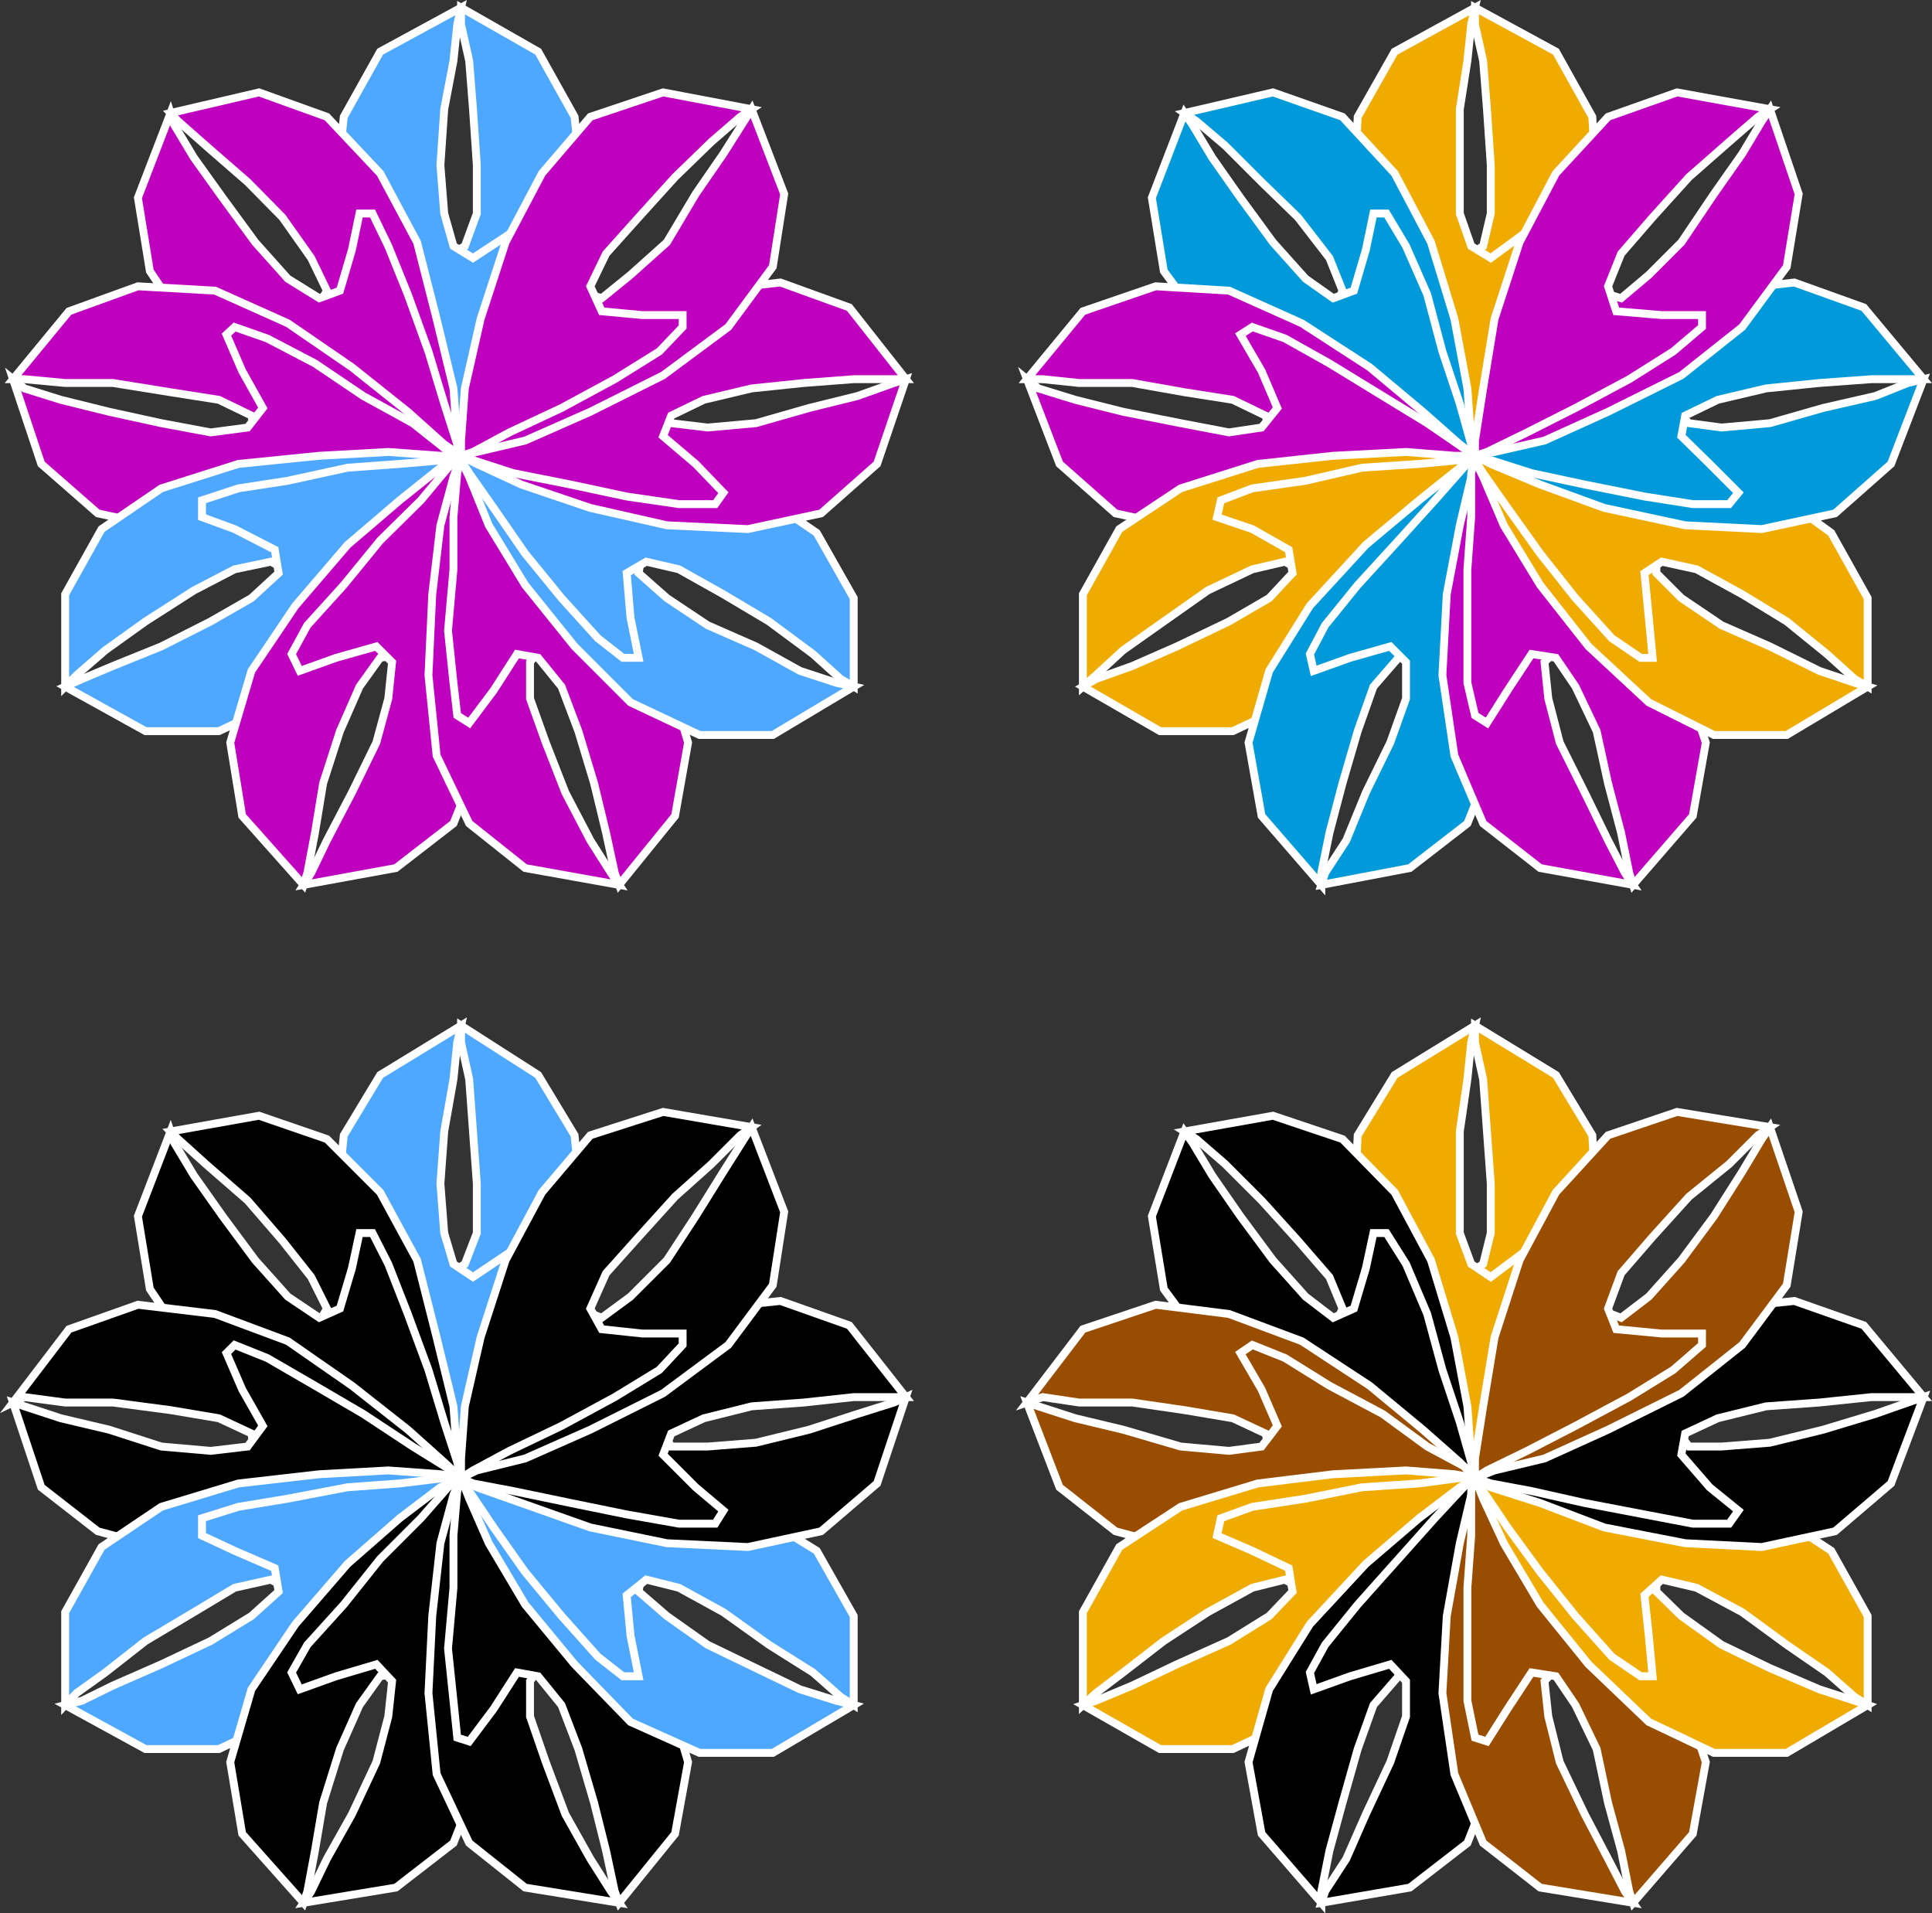 <svg xmlns="http://www.w3.org/2000/svg" width="355.745" height="352.257"><rect width="100%" height="100%" fill="#333333" stroke="none"/><path fill="#f0ab00" d="M271.595 1.408V4.51l1.5 6.699.703 8.898.699 10.301v8.902l-1.402 6-3.598 2.2-6.7-4.403-6-4.5-1.5 1.403.7 6.699 2.898 8.898 4.602 10.602 3.598 9.601 3.101 6.7 1.399 2.898 2.203-2.898 5.297-8.2 6-11.203 6-13.199 2.902-14.898-.8-13.5-6.7-12-14.902-8.102"/><path fill="none" stroke="#fff" stroke-miterlimit="10" stroke-width="1.451" d="M271.595 1.408V4.51l1.5 6.699.703 8.898.699 10.301v8.902l-1.402 6-3.598 2.2-6.7-4.403-6-4.5-1.5 1.403.7 6.699 2.898 8.898 4.602 10.602 3.598 9.601 3.101 6.7 1.399 2.898 2.203-2.898 5.297-8.2 6-11.203 6-13.199 2.902-14.898-.8-13.5-6.7-12zm0 0"/><path fill="#f0ab00" d="m271.595 1.408-.7 3.102-.699 6.699-1.398 8.898V39.31l2.097 6 3.602 2.2 6-4.403 6-4.5 1.5 1.403-.8 6.699-2.802 8.898-4.597 10.602-3.602 9.601-3.101 6.7-1.5 2.898-2.098-2.898-5.3-8.2-6-11.203-6-13.199-2.9-14.898.7-13.5 6.8-12 14.798-8.102"/><path fill="none" stroke="#fff" stroke-miterlimit="10" stroke-width="1.451" d="m271.595 1.408-.7 3.102-.699 6.699-1.398 8.898V39.31l2.097 6 3.602 2.2 6-4.403 6-4.5 1.5 1.403-.8 6.699-2.802 8.898-4.597 10.602-3.602 9.601-3.101 6.7-1.5 2.898-2.098-2.898-5.3-8.2-6-11.203-6-13.199-2.9-14.898.7-13.5 6.8-12zm0 0"/><path fill="#0099d9" d="m218.095 20.81 2.203 1.5 5.297 4.5 6.703 6.7 6.699 6.5 5.8 7.5 2.4 6-1.7 3.8-8.2.7h-7.402v2.898l5.301 3.8 8.102 5.102 9.597 5.297 9.102 4.5 6.8 3.602 2.798.7-.7-2.802-.699-9.597-2.398-12.801-4.301-14.102-6.7-12.699-9.6-10.398-12.802-4.5-16.3 3.8"/><path fill="none" stroke="#fff" stroke-miterlimit="10" stroke-width="1.451" d="m218.095 20.81 2.203 1.5 5.297 4.5 6.703 6.7 6.699 6.5 5.8 7.5 2.4 6-1.7 3.8-8.2.7h-7.402v2.898l5.301 3.8 8.102 5.102 9.597 5.297 9.102 4.5 6.8 3.602 2.798.7-.7-2.802-.699-9.597-2.398-12.801-4.301-14.102-6.7-12.699-9.6-10.398-12.802-4.5zm0 0"/><path fill="#0099d9" d="m218.095 20.81 1.5 2.2 3.601 6 5.2 7.398 6 8.2 6 6.702 5.1 3.598 3.802-1.398 2.199-7.5 1.398-6.7h2.403l3.597 6 3.903 8.899 2.797 10.5 3.203 9.601 2.097 7.5.7 2.098-3.797-.7-8.903-2.1-11.699-5.298-12.8-6.703-12-8.199-8.098-11-2.203-13.5 6-15.598"/><path fill="none" stroke="#fff" stroke-miterlimit="10" stroke-width="1.451" d="m218.095 20.81 1.5 2.2 3.601 6 5.2 7.398 6 8.2 6 6.702 5.1 3.598 3.802-1.398 2.199-7.5 1.398-6.7h2.403l3.597 6 3.903 8.899 2.797 10.5 3.203 9.601 2.097 7.5.7 2.098-3.797-.7-8.903-2.1-11.699-5.298-12.8-6.703-12-8.199-8.098-11-2.203-13.5zm0 0"/><path fill="#bf00bf" d="M189.095 69.81h2.902l6.7.7h9.8l9.598 1.699 8.902 1.398 6 2.903 1.398 3.8-6 5.797-5.199 4.602 1.602 2.101h6.797l8.8-1.402 11.102-2.2 9.8-2.1 7.5-2.4 2.798-.8-2.797-2.098-6.801-6-9.8-8.203-12.5-8.097-13.4-6-13.5-.801-13.402 4.601-10.3 12.5"/><path fill="none" stroke="#fff" stroke-miterlimit="10" stroke-width="1.451" d="M189.095 69.81h2.902l6.7.7h9.8l9.598 1.699 8.902 1.398 6 2.903 1.398 3.8-6 5.797-5.199 4.602 1.602 2.101h6.797l8.8-1.402 11.102-2.2 9.8-2.1 7.5-2.4 2.798-.8-2.797-2.098-6.801-6-9.8-8.203-12.5-8.097-13.4-6-13.5-.801-13.402 4.601zm0 0"/><path fill="#bf00bf" d="m189.095 69.81 2.101 1.7 6.8 2.097 8.802 2.203 10.597 2.098 8.903 1.7 6-.9 2.898-3.6-2.898-6.798-3.903-6.703 2.2-1.398 6 2.101 8.203 4.598 9.797 6 8.203 5 6.699 4.602 2.098 1.398-3.797 1.5-8.203 3.8-12.399 4.302-14.2 3.898h-14.198l-13.403-2.898-10.3-9.102-6-15.598"/><path fill="none" stroke="#fff" stroke-miterlimit="10" stroke-width="1.451" d="m189.095 69.81 2.101 1.7 6.8 2.097 8.802 2.203 10.597 2.098 8.903 1.7 6-.9 2.898-3.6-2.898-6.798-3.903-6.703 2.2-1.398 6 2.101 8.203 4.598 9.797 6 8.203 5 6.699 4.602 2.098 1.398-3.797 1.5-8.203 3.8-12.399 4.302-14.2 3.898h-14.198l-13.403-2.898-10.3-9.102zm0 0"/><path fill="#f0ab00" d="m199.395 126.408 2.403-2.098 5-4.601 7.5-5.3 8.097-5.7 8.2-3.899 6-1.402 3.8 2.102-.699 7.5-.7 7.398 2.2.7 5.2-4.298 5.8-6.703 6.7-8.898 6.699-8.399 4.601-5.703 1.399-3.199h-3.797l-8.903-.7-13.398.7-13.902 1.5-14.2 4.5-11.3 7.5-6.7 12v17"/><path fill="none" stroke="#fff" stroke-miterlimit="10" stroke-width="1.451" d="m199.395 126.408 2.403-2.098 5-4.601 7.5-5.3 8.097-5.7 8.2-3.899 6-1.402 3.8 2.102-.699 7.5-.7 7.398 2.2.7 5.2-4.298 5.8-6.703 6.7-8.898 6.699-8.399 4.601-5.703 1.399-3.199h-3.797l-8.903-.7-13.398.7-13.902 1.5-14.2 4.5-11.3 7.5-6.7 12zm0 0"/><path fill="#f0ab00" d="m199.395 126.408 2.403-1.398 6.699-2.403 8.2-3.597 9.6-4.602 7.4-4.3 4.3-4.598-.7-4.301-6.702-3.8-6.5-2.2.703-3.102 5.797-2.199 9.8-1.398 10.403-2.403 10.5-.699 7.5-.7 2.797-.8-1.399 3.902-4.601 8.098-6.7 11.102-8.898 12-10.3 9.597-12.7 6h-13.402l-14.2-8.199"/><path fill="none" stroke="#fff" stroke-miterlimit="10" stroke-width="1.451" d="m199.395 126.408 2.403-1.398 6.699-2.403 8.2-3.597 9.6-4.602 7.4-4.3 4.3-4.598-.7-4.301-6.702-3.8-6.5-2.2.703-3.102 5.797-2.199 9.8-1.398 10.403-2.403 10.5-.699 7.5-.7 2.797-.8-1.399 3.902-4.601 8.098-6.7 11.102-8.898 12-10.3 9.597-12.7 6h-13.402zm0 0"/><path fill="#0099d9" d="M243.298 162.908v-2.2l1.5-7.398 2.398-9.101 2.8-9.602 2.9-8.199 4.6-5.3 3.802-.7 5.097 6.7 3.102 6 2.098-1.4 1.5-6V104.81l-.7-9.601-.8-8.102v-3.199l-2.797 2.2-7.5 6-9.801 8.202-10.3 11.2-7.5 12-3.802 13.199 2.403 13.5 11 12.7"/><path fill="none" stroke="#fff" stroke-miterlimit="10" stroke-width="1.451" d="M243.298 162.908v-2.2l1.5-7.398 2.398-9.101 2.8-9.602 2.9-8.199 4.6-5.3 3.802-.7 5.097 6.7 3.102 6 2.098-1.4 1.5-6V104.81l-.7-9.601-.8-8.102v-3.199l-2.797 2.2-7.5 6-9.801 8.202-10.3 11.2-7.5 12-3.802 13.199 2.403 13.5zm0 0"/><path fill="#0099d9" d="m243.298 162.908.699-2.2 3.898-6 3.602-8.8 4.5-9.2 2.898-8.1v-6.7l-2.898-2.898-7.402 2.097-6.7 2.403-.699-3.102 2.8-5.3 6-7.4 7.5-8.198 6.7-7.403 5.3-6 2.099-2.199.8 3.902 2.102 8.899 2.398 12.7.7 14.901-2.399 14.797-5 12.5-10.601 8.203-16.297 3.098"/><path fill="none" stroke="#fff" stroke-miterlimit="10" stroke-width="1.451" d="m243.298 162.908.699-2.2 3.898-6 3.602-8.8 4.5-9.2 2.898-8.1v-6.7l-2.898-2.898-7.402 2.097-6.7 2.403-.699-3.102 2.8-5.3 6-7.4 7.5-8.198 6.7-7.403 5.3-6 2.099-2.199.8 3.902 2.102 8.899 2.398 12.7.7 14.901-2.399 14.797-5 12.5-10.601 8.203zm0 0"/><path fill="#bf00bf" d="m300.696 162.908-1.5-2.2-3.101-6-4.297-8.8-4.602-9.2-2.101-8.1-.7-6.7 2.801-2.898 7.5 2.097 6.7 2.403.699-3.102-2.899-5.3-6-7.4-7.398-8.198-6.703-7.403-5.297-6-2.203-2.199-.7 3.902-2.097 8.899-2.403 12.7-.8 14.901 2.203 14.797 5.297 12.5 10.5 8.203 17.101 3.098"/><path fill="none" stroke="#fff" stroke-miterlimit="10" stroke-width="1.451" d="m300.696 162.908-1.5-2.2-3.101-6-4.297-8.8-4.602-9.2-2.101-8.1-.7-6.7 2.801-2.898 7.5 2.097 6.7 2.403.699-3.102-2.899-5.3-6-7.4-7.398-8.198-6.703-7.403-5.297-6-2.203-2.199-.7 3.902-2.097 8.899-2.403 12.7-.8 14.901 2.203 14.797 5.297 12.5 10.5 8.203zm0 0"/><path fill="#bf00bf" d="m300.696 162.908-.7-2.2-1.5-7.398-2.401-9.101-2.098-9.602-3.902-8.199-3.598-5.3-4.5-.7-4.402 6.7-3.797 6-2.203-1.4-1.399-6V104.81l.7-9.601v-8.102l.699-3.199 2.902 2.2 7.5 6 9.8 8.202 10.298 11.2 7.5 12 4.5 13.199-2.399 13.5-11 12.7"/><path fill="none" stroke="#fff" stroke-miterlimit="10" stroke-width="1.451" d="m300.696 162.908-.7-2.2-1.5-7.398-2.401-9.101-2.098-9.602-3.902-8.199-3.598-5.3-4.5-.7-4.402 6.7-3.797 6-2.203-1.4-1.399-6V104.81l.7-9.601v-8.102l.699-3.199 2.902 2.2 7.5 6 9.8 8.202 10.298 11.2 7.5 12 4.5 13.199-2.399 13.5zm0 0"/><path fill="#f0ab00" d="m343.895 126.408-2.398-.7-6.5-2.198-9.102-4.5-8.898-3.903-7.402-5-4.598-4.597v-4.301l7.398-3.8 6.801-2.2-.8-3.102-6.7-2.199-8.898-1.398-10.301-1.403-10.5-1.699-7.5-.7h-2.902l1.5 3.102 3.8 8.899 6.7 11 8.902 11.3 11.098 10.301 12 6h13.402l14.898-8.902"/><path fill="none" stroke="#fff" stroke-miterlimit="10" stroke-width="1.451" d="m343.895 126.408-2.398-.7-6.5-2.198-9.102-4.5-8.898-3.903-7.402-5-4.598-4.597v-4.301l7.398-3.8 6.801-2.2-.8-3.102-6.7-2.199-8.898-1.398-10.301-1.403-10.5-1.699-7.5-.7h-2.902l1.5 3.102 3.8 8.899 6.7 11 8.902 11.3 11.098 10.301 12 6h13.402zm0 0"/><path fill="#f0ab00" d="m343.895 126.408-2.398-1.398-5.102-4.602-7.398-6-8.2-5-8.402-4.598-6.398-1.402-3.2 2.102.798 8.199.703 7.398h-2.203l-5.297-3.597-6.703-7.403-6.5-8.199-6-8.398-4.5-6.403-1.5-2.398 3.601-.8h21.602l14.898 2.198 14.2 3.801 11.3 8.2 6.7 12v16.3"/><path fill="none" stroke="#fff" stroke-miterlimit="10" stroke-width="1.451" d="m343.895 126.408-2.398-1.398-5.102-4.602-7.398-6-8.2-5-8.402-4.598-6.398-1.402-3.2 2.102.798 8.199.703 7.398h-2.203l-5.297-3.597-6.703-7.403-6.5-8.199-6-8.398-4.5-6.403-1.5-2.398 3.601-.8h21.602l14.898 2.198 14.2 3.801 11.3 8.2 6.7 12zm0 0"/><path fill="#0099d9" d="m354.196 69.81-2.898.7-6 2.398-9.602 2.2-9.8 2.8-8.9.8-6-.8-2.901-2.8 3.601-7.5 3.102-6-2.403-1.4-5.699 2.102-8.2 4.598-9.8 6-8.2 5-6.698 4.602-2.203 1.398 2.902 1.5 9.098 3.8 11.8 4.302 14.903 3.199 14.097.7 13.5-2.9 10.301-9.1 6-15.599"/><path fill="none" stroke="#fff" stroke-miterlimit="10" stroke-width="1.451" d="m354.196 69.81-2.898.7-6 2.398-9.602 2.2-9.8 2.8-8.9.8-6-.8-2.901-2.8 3.601-7.5 3.102-6-2.403-1.4-5.699 2.102-8.2 4.598-9.8 6-8.2 5-6.698 4.602-2.203 1.398 2.902 1.5 9.098 3.8 11.8 4.302 14.903 3.199 14.097.7 13.5-2.9 10.301-9.1zm0 0"/><path fill="#0099d9" d="M354.196 69.81h-9.601l-9.598.7-9.8 1-8.9 2.097-6 2.903-.702 3.8 5.203 5.098 5.297 5.3-1.7 2.102h-6.699l-8.898-1.402-11-2.2-9.801-2.1-7.5-2.4-2.902-.8 2.203-2.098 7.398-6.703 9.899-8.199 12.5-7.398 13.402-6 13.398-1.5 12.801 4.597 11 13.203"/><path fill="none" stroke="#fff" stroke-miterlimit="10" stroke-width="1.451" d="M354.196 69.81h-9.601l-9.598.7-9.8 1-8.9 2.097-6 2.903-.702 3.8 5.203 5.098 5.297 5.3-1.7 2.102h-6.699l-8.898-1.402-11-2.2-9.801-2.1-7.5-2.4-2.902-.8 2.203-2.098 7.398-6.703 9.899-8.199 12.5-7.398 13.402-6 13.398-1.5 12.801 4.597zm0 0"/><path fill="#bf00bf" d="m325.895 20.107-1.5 2.203-3.597 6-5.203 7.399-6 8.898-6 6-5.098 4.301-4.5-1.398-2.2-7.5-1.702-6.7h-2.899l-2.8 5.297-3.9 8.903-2.901 10.5-3.098 10.3-2.102 7.5-.8 2.098 3.601-.7 9.2-2.1 11.699-5.298 13.5-6.703 11.203-8.898 8.199-11.102 2.2-13.398-5.302-15.602"/><path fill="none" stroke="#fff" stroke-miterlimit="10" stroke-width="1.451" d="m325.895 20.107-1.5 2.203-3.597 6-5.203 7.399-6 8.898-6 6-5.098 4.301-4.5-1.398-2.2-7.5-1.702-6.7h-2.899l-2.8 5.297-3.9 8.903-2.901 10.5-3.098 10.3-2.102 7.5-.8 2.098 3.601-.7 9.2-2.1 11.699-5.298 13.5-6.703 11.203-8.898 8.199-11.102 2.2-13.398zm0 0"/><path fill="#bf00bf" d="m325.895 20.107-2.199 1.403-5.3 4.597-7.4 6.5-6.698 7.403-5.801 6.699-2.402 6 1.5 4.601 8.402.7h7.398v2.199l-5.3 4.5-8.098 5.101-9.902 5.297-8.899 4.5-7.398 3.602-2.203.7v-2.802l1.5-9.597 2.101-12.801 4.602-14.102 6.699-12.699 9.598-10.398 12.703-4.5 17.097 3.097"/><path fill="none" stroke="#fff" stroke-miterlimit="10" stroke-width="1.451" d="m325.895 20.107-2.199 1.403-5.3 4.597-7.4 6.5-6.698 7.403-5.801 6.699-2.402 6 1.5 4.601 8.402.7h7.398v2.199l-5.3 4.5-8.098 5.101-9.902 5.297-8.899 4.5-7.398 3.602-2.203.7v-2.802l1.5-9.597 2.101-12.801 4.602-14.102 6.699-12.699 9.598-10.398 12.703-4.5zm0 0"/><path fill="#f0ab00" d="M271.595 188.81v3.098l1.5 6.8.703 9.602.699 9.598v9.102l-1.402 5.699-3.598 2.398-6.7-4.5-6-4.597-1.5 2.398.7 6 2.898 8.902 4.602 10.297 3.598 9.602 3.101 6.7 1.399 3.198 2.203-3.199 5.297-8.098 6-11.101 6-13.399 2.902-14.203-.8-14.097-6.7-11.102-14.902-9.098"/><path fill="none" stroke="#fff" stroke-miterlimit="10" stroke-width="1.451" d="M271.595 188.81v3.098l1.5 6.8.703 9.602.699 9.598v9.102l-1.402 5.699-3.598 2.398-6.7-4.5-6-4.597-1.5 2.398.7 6 2.898 8.902 4.602 10.297 3.598 9.602 3.101 6.7 1.399 3.198 2.203-3.199 5.297-8.098 6-11.101 6-13.399 2.902-14.203-.8-14.097-6.7-11.102zm0 0"/><path fill="#f0ab00" d="m271.595 188.81-.7 3.098-.699 6.8-1.398 9.602v18.7l2.097 5.699 3.602 2.398 6-4.5 6-4.597 1.5 2.398-.8 6-2.802 8.902-4.597 10.297-3.602 9.602-3.101 6.7-1.5 3.198-2.098-3.199-5.3-8.098-6-11.101-6-13.399-2.9-14.203.7-14.097 6.8-11.102 14.798-9.098"/><path fill="none" stroke="#fff" stroke-miterlimit="10" stroke-width="1.451" d="m271.595 188.81-.7 3.098-.699 6.8-1.398 9.602v18.7l2.097 5.699 3.602 2.398 6-4.5 6-4.597 1.5 2.398-.8 6-2.802 8.902-4.597 10.297-3.602 9.602-3.101 6.7-1.5 3.198-2.098-3.199-5.3-8.098-6-11.101-6-13.399-2.9-14.203.7-14.097 6.8-11.102zm0 0"/><path d="m218.095 208.31 2.203 1.399 5.297 4.601 6.703 6.7 6.699 7.398 5.8 6.7 2.4 5.8-1.7 3.8-8.2.802-7.402.699v2.101l5.301 4.598 8.102 4.3 9.597 5.302 9.102 4.597 6.8 3.602 2.798 1.398-.7-3.597-.699-9.602-2.398-12.7-4.301-14.198-6.7-12.5-9.6-9.801-12.802-4.3-16.3 2.901"/><path fill="none" stroke="#fff" stroke-miterlimit="10" stroke-width="1.451" d="m218.095 208.31 2.203 1.399 5.297 4.601 6.703 6.7 6.699 7.398 5.8 6.7 2.4 5.8-1.7 3.8-8.2.802-7.402.699v2.101l5.301 4.598 8.102 4.3 9.597 5.302 9.102 4.597 6.8 3.602 2.798 1.398-.7-3.597-.699-9.602-2.398-12.7-4.301-14.198-6.7-12.5-9.6-9.801-12.802-4.3zm0 0"/><path d="m218.095 208.31 1.5 2.098 3.601 6 5.2 7.5 6 8.102 6 6.699 5.1 3.898 3.802-1.699 2.199-7.398 1.398-6.5h2.403l3.597 5.699 3.903 9.2 2.797 10.3 3.203 9.601 2.097 7.399.7 2.898-3.797-1.398-8.903-2.2-11.699-5.3-12.8-6-12-8.899-8.098-11-2.203-13.402 6-15.598"/><path fill="none" stroke="#fff" stroke-miterlimit="10" stroke-width="1.451" d="m218.095 208.31 1.5 2.098 3.601 6 5.2 7.5 6 8.102 6 6.699 5.1 3.898 3.802-1.699 2.199-7.398 1.398-6.5h2.403l3.597 5.699 3.903 9.2 2.797 10.3 3.203 9.601 2.097 7.399.7 2.898-3.797-1.398-8.903-2.2-11.699-5.3-12.8-6-12-8.899-8.098-11-2.203-13.402zm0 0"/><path fill="#994d00" d="m189.095 258.209 2.902-1 6.7 1h9.8l9.598 1.398 8.902 1.5 6 2.801 1.398 4.602-6 5.3-5.199 4.297 1.602 2.403h6.797l8.8-1.7 11.102-2.101 9.8-2.2 7.5-1.402 2.798-1-2.797-2.898-6.801-6-9.8-8.102-12.5-8.199-13.4-5-13.5-1.7-13.402 4.5-10.3 13.5"/><path fill="none" stroke="#fff" stroke-miterlimit="10" stroke-width="1.451" d="m189.095 258.209 2.902-1 6.7 1h9.8l9.598 1.398 8.902 1.5 6 2.801 1.398 4.602-6 5.3-5.199 4.297 1.602 2.403h6.797l8.8-1.7 11.102-2.101 9.8-2.2 7.5-1.402 2.798-1-2.797-2.898-6.801-6-9.8-8.102-12.5-8.199-13.4-5-13.5-1.7-13.402 4.5zm0 0"/><path fill="#994d00" d="m189.095 258.209 2.101.7 6.8 2.198 8.802 2.102 10.597 3.101 8.903.797 6-.797 2.898-3.8-2.898-6.7-3.903-6.703 2.2-1.5 6 2.403 8.203 5.097 9.797 5.203 8.203 6 6.699 3.598 2.098 2.2-3.797 1.702-8.203 2.899-12.399 4.5-14.2 3.601-14.198.7-13.403-3.602-10.3-8.098-6-15.601"/><path fill="none" stroke="#fff" stroke-miterlimit="10" stroke-width="1.451" d="m189.095 258.209 2.101.7 6.8 2.198 8.802 2.102 10.597 3.101 8.903.797 6-.797 2.898-3.8-2.898-6.7-3.903-6.703 2.2-1.5 6 2.403 8.203 5.097 9.797 5.203 8.203 6 6.699 3.598 2.098 2.2-3.797 1.702-8.203 2.899-12.399 4.5-14.2 3.601-14.198.7-13.403-3.602-10.3-8.098zm0 0"/><path fill="#f0ab00" d="m199.395 313.908 2.403-2.2 5-3.8 7.5-5.8 8.097-5.298 8.2-4.5 6-1.5 3.8 2.2-.699 8.097-.7 6.801 2.2.7 5.2-4.298 5.8-6.8 6.7-8.801 6.699-8.2 4.601-6 1.399-2.402-3.797-.699-8.903-.7-13.398.7-13.902 1.7-14.2 4.3-11.3 7.402-6.7 12v17.098"/><path fill="none" stroke="#fff" stroke-miterlimit="10" stroke-width="1.451" d="m199.395 313.908 2.403-2.2 5-3.8 7.5-5.8 8.097-5.298 8.2-4.5 6-1.5 3.8 2.2-.699 8.097-.7 6.801 2.2.7 5.2-4.298 5.8-6.8 6.7-8.801 6.699-8.2 4.601-6 1.399-2.402-3.797-.699-8.903-.7-13.398.7-13.902 1.7-14.2 4.3-11.3 7.402-6.7 12zm0 0"/><path fill="#f0ab00" d="m199.395 313.908 2.403-.8 6.699-2.798 8.2-3.902 9.6-4.3 7.4-4.598 4.3-4.5-.7-4.301-6.702-3.2-6.5-2.8.703-3.2 5.797-2.1 9.8-1.5 10.403-2.099 10.5-.703 7.5-1h2.797l-1.399 3.102-4.601 8.2-6.7 11.3-8.898 11.7-10.3 9.6-12.7 6h-13.402l-14.2-8.1"/><path fill="none" stroke="#fff" stroke-miterlimit="10" stroke-width="1.451" d="m199.395 313.908 2.403-.8 6.699-2.798 8.2-3.902 9.6-4.3 7.4-4.598 4.3-4.5-.7-4.301-6.702-3.2-6.5-2.8.703-3.2 5.797-2.1 9.8-1.5 10.403-2.099 10.5-.703 7.5-1h2.797l-1.399 3.102-4.601 8.2-6.7 11.3-8.898 11.7-10.3 9.6-12.7 6h-13.402zm0 0"/><path d="M243.298 350.31v-2.101l1.5-7.5 2.398-8.8 2.8-9.9 2.9-8.1 4.6-5.302 3.802-.699 5.097 6.7 3.102 6 2.098-.7 1.5-6.8V292.31l-.7-9.601-.8-8.2v-2.402l-2.797 1.703-7.5 5.7-9.801 8.398-10.3 11.102-7.5 12-3.802 13.398 2.403 13.2 11 12.702"/><path fill="none" stroke="#fff" stroke-miterlimit="10" stroke-width="1.451" d="M243.298 350.31v-2.101l1.5-7.5 2.398-8.8 2.8-9.9 2.9-8.1 4.6-5.302 3.802-.699 5.097 6.7 3.102 6 2.098-.7 1.5-6.8V292.31l-.7-9.601-.8-8.2v-2.402l-2.797 1.703-7.5 5.7-9.801 8.398-10.3 11.102-7.5 12-3.802 13.398 2.403 13.2zm0 0"/><path d="m243.298 350.31.699-2.101 3.898-6 3.602-8.2 4.5-9.6 2.898-8.4v-6.5l-2.898-3.1-7.402 2.198-6.7 2.403-.699-3.102 2.8-5.098 6-7.402 7.5-8.398 6.7-7.5 5.3-5.7 2.099-1.703.8 3.102 2.102 8.898 2.398 13.403.7 14.199-2.399 14.898-5 12.703-10.601 8.2-16.297 2.8"/><path fill="none" stroke="#fff" stroke-miterlimit="10" stroke-width="1.451" d="m243.298 350.31.699-2.101 3.898-6 3.602-8.2 4.5-9.6 2.898-8.4v-6.5l-2.898-3.1-7.402 2.198-6.7 2.403-.699-3.102 2.8-5.098 6-7.402 7.5-8.398 6.7-7.5 5.3-5.7 2.099-1.703.8 3.102 2.102 8.898 2.398 13.403.7 14.199-2.399 14.898-5 12.703-10.601 8.2zm0 0"/><path fill="#994d00" d="m300.696 350.31-1.5-2.101-3.101-6-4.297-8.2-4.602-9.6-2.101-8.4-.7-6.5 2.801-3.1 7.5 2.198 6.7 2.403.699-3.102-2.899-5.098-6-7.402-7.398-8.398-6.703-7.5-5.297-5.7-2.203-1.703-.7 3.102-2.097 8.898-2.403 13.403-.8 14.199 2.203 14.898 5.297 12.703 10.5 8.2 17.101 2.8"/><path fill="none" stroke="#fff" stroke-miterlimit="10" stroke-width="1.451" d="m300.696 350.31-1.5-2.101-3.101-6-4.297-8.2-4.602-9.6-2.101-8.4-.7-6.5 2.801-3.1 7.5 2.198 6.7 2.403.699-3.102-2.899-5.098-6-7.402-7.398-8.398-6.703-7.5-5.297-5.7-2.203-1.703-.7 3.102-2.097 8.898-2.403 13.403-.8 14.199 2.203 14.898 5.297 12.703 10.5 8.2zm0 0"/><path fill="#994d00" d="m300.696 350.31-.7-2.101-1.5-7.5-2.401-8.8-2.098-9.9-3.902-8.1-3.598-5.302-4.5-.699-4.402 6.7-3.797 6-2.203-.7-1.399-6.8V292.31l.7-9.601v-8.2l.699-2.402 2.902 1.703 7.5 5.7 9.8 8.398 10.298 11.102 7.5 12 4.5 13.398-2.399 13.2-11 12.702"/><path fill="none" stroke="#fff" stroke-miterlimit="10" stroke-width="1.451" d="m300.696 350.31-.7-2.101-1.5-7.5-2.401-8.8-2.098-9.9-3.902-8.1-3.598-5.302-4.5-.699-4.402 6.7-3.797 6-2.203-.7-1.399-6.8V292.31l.7-9.601v-8.2l.699-2.402 2.902 1.703 7.5 5.7 9.8 8.398 10.298 11.102 7.5 12 4.5 13.398-2.399 13.2zm0 0"/><path fill="#f0ab00" d="m343.895 313.908-2.398-.8-6.5-2.098-9.102-3.903-8.898-4.297-7.402-5.3-4.598-4.5v-4.301l7.398-3.2 6.801-2.8-.8-2.2-6.7-2.402-8.898-2.199-10.301-1.398-10.5-.7-7.5-1.703h-2.902l1.5 3.801 3.8 8.2 6.7 11.3 8.902 11 11.098 10.602 12 5.699h13.402l14.898-8.8"/><path fill="none" stroke="#fff" stroke-miterlimit="10" stroke-width="1.451" d="m343.895 313.908-2.398-.8-6.5-2.098-9.102-3.903-8.898-4.297-7.402-5.3-4.598-4.5v-4.301l7.398-3.2 6.801-2.8-.8-2.2-6.7-2.402-8.898-2.199-10.301-1.398-10.5-.7-7.5-1.703h-2.902l1.5 3.801 3.8 8.2 6.7 11.3 8.902 11 11.098 10.602 12 5.699h13.402zm0 0"/><path fill="#f0ab00" d="m343.895 313.908-2.398-1.5-5.102-4.5-7.398-5.098-8.2-6-8.402-4.5-6.398-1.5-3.2 2.899.798 7.398.703 7.5h-2.203l-5.297-3.597-6.703-7.5-6.5-8.102-6-8.2-4.5-6.698-1.5-2.403h3.601l9.2-.699h12.402l14.898 2.402 14.2 4.297 11.3 7.403 6.7 12v16.398"/><path fill="none" stroke="#fff" stroke-miterlimit="10" stroke-width="1.451" d="m343.895 313.908-2.398-1.5-5.102-4.5-7.398-5.098-8.2-6-8.402-4.5-6.398-1.5-3.2 2.899.798 7.398.703 7.5h-2.203l-5.297-3.597-6.703-7.5-6.5-8.102-6-8.2-4.5-6.698-1.5-2.403h3.601l9.2-.699h12.402l14.898 2.402 14.2 4.297 11.3 7.403 6.7 12zm0 0"/><path d="m354.196 257.209-2.898 1-6 2.101-9.602 2.899-9.8 2.398-8.9.703h-6l-2.901-3.8 3.601-7.403 3.102-6-2.403-1.5-5.699 2.403-8.2 4.3-9.8 6-8.2 6-6.698 3.598-2.203 2.2 2.902 1.702 9.098 2.899 11.8 4.5 14.903 2.898 14.097.703 13.5-2.902 10.301-8.8 6-15.9"/><path fill="none" stroke="#fff" stroke-miterlimit="10" stroke-width="1.451" d="m354.196 257.209-2.898 1-6 2.101-9.602 2.899-9.8 2.398-8.9.703h-6l-2.901-3.8 3.601-7.403 3.102-6-2.403-1.5-5.699 2.403-8.2 4.3-9.8 6-8.2 6-6.698 3.598-2.203 2.2 2.902 1.702 9.098 2.899 11.8 4.5 14.903 2.898 14.097.703 13.5-2.902 10.301-8.8zm0 0"/><path d="M354.196 257.209h-9.601l-9.598 1-9.8.7-8.9 2.198-6 2.801-.702 3.902 5.203 6 5.297 4.297-1.7 2.403h-6.699l-8.898-1.7-11-2.101-9.801-2.2-7.5-1.402-2.902-1 2.203-2.898 7.398-6 9.899-8.899 12.5-7.402 13.402-6 13.398-1.398 12.801 4.5 11 13.199"/><path fill="none" stroke="#fff" stroke-miterlimit="10" stroke-width="1.451" d="M354.196 257.209h-9.601l-9.598 1-9.8.7-8.9 2.198-6 2.801-.702 3.902 5.203 6 5.297 4.297-1.7 2.403h-6.699l-8.898-1.7-11-2.101-9.801-2.2-7.5-1.402-2.902-1 2.203-2.898 7.398-6 9.899-8.899 12.5-7.402 13.402-6 13.398-1.398 12.801 4.5zm0 0"/><path fill="#994d00" d="m325.895 207.51-1.5 2.199-3.597 6-5.203 8.2-6 8.1-6 6.7-5.098 3.898-4.5-1.699-2.2-7.398-1.702-6.5h-2.899l-2.8 5-3.9 9.898-2.901 10.3-3.098 9.602-2.102 7.399-.8 2.898 3.601-1.398 9.2-2.2 11.699-5.3 13.5-6.7 11.203-8.902 8.199-11 2.2-13.5-5.302-15.597"/><path fill="none" stroke="#fff" stroke-miterlimit="10" stroke-width="1.451" d="m325.895 207.51-1.5 2.199-3.597 6-5.203 8.2-6 8.1-6 6.7-5.098 3.898-4.5-1.699-2.2-7.398-1.702-6.5h-2.899l-2.8 5-3.9 9.898-2.901 10.3-3.098 9.602-2.102 7.399-.8 2.898 3.601-1.398 9.2-2.2 11.699-5.3 13.5-6.7 11.203-8.902 8.199-11 2.2-13.5zm0 0"/><path fill="#994d00" d="m325.895 207.51-2.199 1.5-5.3 5.3-7.4 6-6.698 7.399-5.801 6.7-2.402 6.5 1.5 3.8 8.402.8h7.398v2.098l-5.3 4.602-8.098 5-9.902 5.3-8.899 4.598-7.398 3.602-2.203 1.398v-3.597l1.5-9.602 2.101-12.7 4.602-14.198 6.699-12.5 9.598-10.5 12.703-4.301 17.097 2.8"/><path fill="none" stroke="#fff" stroke-miterlimit="10" stroke-width="1.451" d="m325.895 207.51-2.199 1.5-5.3 5.3-7.4 6-6.698 7.399-5.801 6.7-2.402 6.5 1.5 3.8 8.402.8h7.398v2.098l-5.3 4.602-8.098 5-9.902 5.3-8.899 4.598-7.398 3.602-2.203 1.398v-3.597l1.5-9.602 2.101-12.7 4.602-14.198 6.699-12.5 9.598-10.5 12.703-4.301zm0 0"/><path fill="#4fa8ff" d="M84.895 1.408V4.51l1.5 6.699.7 8.898.703 10.301v8.902l-2.203 6-3.797 2.2-5.801-4.403-6-4.5-2.402 1.403 1.703 6.699 2.898 8.898 3.8 10.602 4.4 9.601 3.1 6.7 1.4 2.898 1.5-2.898 5.199-8.2 6-11.203 5.8-13.199 3.801-14.898-1.398-13.5-6.703-12-14.2-8.102"/><path fill="none" stroke="#fff" stroke-miterlimit="10" stroke-width="1.451" d="M84.895 1.408V4.51l1.5 6.699.7 8.898.703 10.301v8.902l-2.203 6-3.797 2.2-5.801-4.403-6-4.5-2.402 1.403 1.703 6.699 2.898 8.898 3.8 10.602 4.4 9.601 3.1 6.7 1.4 2.898 1.5-2.898 5.199-8.2 6-11.203 5.8-13.199 3.801-14.898-1.398-13.5-6.703-12zm0 0"/><path fill="#4fa8ff" d="m84.895 1.408-.699 3.102-.7 6.699-1.698 8.898-.703 10.301.703 8.902 1.699 6 3.598 2.2 6.703-4.403 5.297-4.5 2.101 1.403-1.398 6.699-3.102 8.898-3.601 10.602-3.899 9.601-3.601 6.7-.7 2.898-2.398-2.898-5-8.2-6.7-11.203-5.3-13.199-3.602-14.898 1.403-13.5 6.699-12 14.898-8.102"/><path fill="none" stroke="#fff" stroke-miterlimit="10" stroke-width="1.451" d="m84.895 1.408-.699 3.102-.7 6.699-1.698 8.898-.703 10.301.703 8.902 1.699 6 3.598 2.2 6.703-4.403 5.297-4.5 2.101 1.403-1.398 6.699-3.102 8.898-3.601 10.602-3.899 9.601-3.601 6.7-.7 2.898-2.398-2.898-5-8.2-6.7-11.203-5.3-13.199-3.602-14.898 1.403-13.5 6.699-12zm0 0"/><path fill="#bf00bf" d="m31.395 20.81 1.403 1.5 5.097 4.5 7.7 6.7 6.402 6.5 5.3 7.5 2.9 6-2.2 3.8-7.402.7h-7.399v2.898l4.5 3.8 8.899 5.102 8.902 5.297 9.598 4.5 6.703 3.602 3.097.7-.699-2.802-.7-9.597-3.1-12.801-3.598-14.102-6.801-12.699-9.8-10.398-12.5-4.5-16.302 3.8"/><path fill="none" stroke="#fff" stroke-miterlimit="10" stroke-width="1.451" d="m31.395 20.81 1.403 1.5 5.097 4.5 7.7 6.7 6.402 6.5 5.3 7.5 2.9 6-2.2 3.8-7.402.7h-7.399v2.898l4.5 3.8 8.899 5.102 8.902 5.297 9.598 4.5 6.703 3.602 3.097.7-.699-2.802-.7-9.597-3.1-12.801-3.598-14.102-6.801-12.699-9.8-10.398-12.5-4.5zm0 0"/><path fill="#bf00bf" d="m31.395 20.81.7 2.2 3.601 6 5.3 7.398 6 8.2 6 6.702 5.802 3.598 3.797-1.398 2.203-7.5 1.398-6.7h2.399l2.902 6 3.598 8.899 3.8 10.5 2.903 9.601 2.398 7.5.7 2.098-3.801-.7-8.899-2.1-12-5.298-13.2-6.703-12-8.199-7.401-11-2.2-13.5 6-15.598"/><path fill="none" stroke="#fff" stroke-miterlimit="10" stroke-width="1.451" d="m31.395 20.81.7 2.2 3.601 6 5.3 7.398 6 8.2 6 6.702 5.802 3.598 3.797-1.398 2.203-7.5 1.398-6.7h2.399l2.902 6 3.598 8.899 3.8 10.5 2.903 9.601 2.398 7.5.7 2.098-3.801-.7-8.899-2.1-12-5.298-13.2-6.703-12-8.199-7.401-11-2.2-13.5zm0 0"/><path fill="#bf00bf" d="M2.395 69.81h2.102l7.5.7h8.8l10.598 1.699 8.903 1.398 6 2.903.699 3.8-5.3 5.797-5.302 4.602 1.5 2.101h6l9.801-1.402 10.3-2.2 10.4-2.1 7.402-2.4 3.097-.8-3.097-2.098-6.703-6-10.297-8.203-11.801-8.097-13.402-6-14.2-.801-12.699 4.601-10.3 12.5"/><path fill="none" stroke="#fff" stroke-miterlimit="10" stroke-width="1.451" d="M2.395 69.81h2.102l7.5.7h8.8l10.598 1.699 8.903 1.398 6 2.903.699 3.8-5.3 5.797-5.302 4.602 1.5 2.101h6l9.801-1.402 10.3-2.2 10.4-2.1 7.402-2.4 3.097-.8-3.097-2.098-6.703-6-10.297-8.203-11.801-8.097-13.402-6-14.2-.801-12.699 4.601zm0 0"/><path fill="#bf00bf" d="m2.395 69.81 2.102 1.7 6.7 2.097 8.898 2.203 9.601 2.098 9.102 1.7 6.797-.9 2.8-3.6-3.8-6.798-2.899-6.703 1.5-1.398 6 2.101 8.8 4.598 8.9 6 9.1 5 5.802 4.602 3.097 1.398-3.8 1.5-8.2 3.8-12.699 4.302-13.898 3.898H31.395L17.997 94.51 7.595 85.408l-5.2-15.598"/><path fill="none" stroke="#fff" stroke-miterlimit="10" stroke-width="1.451" d="m2.395 69.81 2.102 1.7 6.7 2.097 8.898 2.203 9.601 2.098 9.102 1.7 6.797-.9 2.8-3.6-3.8-6.798-2.899-6.703 1.5-1.398 6 2.101 8.8 4.598 8.9 6 9.1 5 5.802 4.602 3.097 1.398-3.8 1.5-8.2 3.8-12.699 4.302-13.898 3.898H31.395L17.997 94.51 7.595 85.408zm0 0"/><path fill="#4fa8ff" d="m11.997 126.408 2.098-2.098 5.3-4.601 7.403-5.3 8.898-5.7 7.5-3.899 6.7-1.402 3.8 2.102-.7 7.5-1.698 7.398 3.097.7 4.403-4.298 6.699-6.703 6.7-8.898 6-8.399 4.3-5.703 2.398-3.199h-3.8l-9.598-.7-12.7.7-14.902 1.5-14.199 4.5-11 7.5-6.7 12v17"/><path fill="none" stroke="#fff" stroke-miterlimit="10" stroke-width="1.451" d="m11.997 126.408 2.098-2.098 5.3-4.601 7.403-5.3 8.898-5.7 7.5-3.899 6.7-1.402 3.8 2.102-.7 7.5-1.698 7.398 3.097.7 4.403-4.298 6.699-6.703 6.7-8.898 6-8.399 4.3-5.703 2.398-3.199h-3.8l-9.598-.7-12.7.7-14.902 1.5-14.199 4.5-11 7.5-6.7 12zm0 0"/><path fill="#4fa8ff" d="m11.997 126.408 3.098-1.398 5.703-2.403 8.898-3.597 9.102-4.602 7.5-4.3 5-4.598-.703-4.301-7.399-3.8-6-2.2v-3.102l6.7-2.199 9.1-1.398 11-2.403 9.599-.699 8.203-.7 3.097-.8-1.398 3.902-4.602 8.098-6.699 11.102-8.898 12-10.301 9.597-12.7 6h-13.5l-14.8-8.199"/><path fill="none" stroke="#fff" stroke-miterlimit="10" stroke-width="1.451" d="m11.997 126.408 3.098-1.398 5.703-2.403 8.898-3.597 9.102-4.602 7.5-4.3 5-4.598-.703-4.301-7.399-3.8-6-2.2v-3.102l6.7-2.199 9.1-1.398 11-2.403 9.599-.699 8.203-.7 3.097-.8-1.398 3.902-4.602 8.098-6.699 11.102-8.898 12-10.301 9.597-12.7 6h-13.5zm0 0"/><path fill="#bf00bf" d="m55.895 162.908.7-2.2 1.402-7.398 1.5-9.101 3.098-9.602 3.601-8.199 3.8-5.3 4.4-.7 4.5 6.7 3.6 6 2.4-1.4.699-6 .8-9.6-.8-11.298v-9.6l-.7-8.102v-3.199l-3.8 2.2-7.5 6-9.598 8.202-9.602 11.2-8.097 12-3.903 13.199 2.2 13.5 11.3 12.7"/><path fill="none" stroke="#fff" stroke-miterlimit="10" stroke-width="1.451" d="m55.895 162.908.7-2.2 1.402-7.398 1.5-9.101 3.098-9.602 3.601-8.199 3.8-5.3 4.4-.7 4.5 6.7 3.6 6 2.4-1.4.699-6 .8-9.6-.8-11.298v-9.6l-.7-8.102v-3.199l-3.8 2.2-7.5 6-9.598 8.202-9.602 11.2-8.097 12-3.903 13.199 2.2 13.5zm0 0"/><path fill="#bf00bf" d="m55.895 162.908 1.403-2.2 2.898-6 4.602-8.8 4.5-9.2 2.199-8.1.7-6.7-2.9-2.898-7.402 2.097-6.699 2.403-1.5-3.102 2.899-5.3 6.703-7.4 6.699-8.198 7.5-7.403 5-6 2.398-2.199.7 3.902 2.203 8.899 1.398 12.7.8 14.901-1.5 14.797-5 12.5-10.6 8.203-17 3.098"/><path fill="none" stroke="#fff" stroke-miterlimit="10" stroke-width="1.451" d="m55.895 162.908 1.403-2.2 2.898-6 4.602-8.8 4.5-9.2 2.199-8.1.7-6.7-2.9-2.898-7.402 2.097-6.699 2.403-1.5-3.102 2.899-5.3 6.703-7.4 6.699-8.198 7.5-7.403 5-6 2.398-2.199.7 3.902 2.203 8.899 1.398 12.7.8 14.901-1.5 14.797-5 12.5-10.6 8.203zm0 0"/><path fill="#bf00bf" d="m113.997 162.908-1.5-2.2-3.8-6-4.602-8.8-3.598-9.2-2.902-8.1v-6.7l2.203-2.898 8.199 2.097 6.7 2.403.698-3.102-2.898-5.3-6-7.4-7.402-8.198-6.7-7.403-6-6-1.5-2.199-1.398 3.902-2.402 8.899-1.5 12.7-.7 14.901 1.5 14.797 6 12.5 10.301 8.203 17.3 3.098"/><path fill="none" stroke="#fff" stroke-miterlimit="10" stroke-width="1.451" d="m113.997 162.908-1.5-2.2-3.8-6-4.602-8.8-3.598-9.2-2.902-8.1v-6.7l2.203-2.898 8.199 2.097 6.7 2.403.698-3.102-2.898-5.3-6-7.4-7.402-8.198-6.7-7.403-6-6-1.5-2.199-1.398 3.902-2.402 8.899-1.5 12.7-.7 14.901 1.5 14.797 6 12.5 10.301 8.203zm0 0"/><path fill="#bf00bf" d="m113.997 162.908-.8-2.2-1.602-7.398-2.2-9.101-2.898-9.602-3.102-8.199-4.3-5.3-3.899-.7-4.3 6.7-4.5 6-2.2-1.4-.7-6-1-9.6 1-11.298v-9.6l.7-8.102.7-3.199 2.199 2.2 8.101 6 9.899 8.202 9.601 11.2 8.102 12 3.898 13.199-2.398 13.5-10.301 12.7"/><path fill="none" stroke="#fff" stroke-miterlimit="10" stroke-width="1.451" d="m113.997 162.908-.8-2.2-1.602-7.398-2.2-9.101-2.898-9.602-3.102-8.199-4.3-5.3-3.899-.7-4.3 6.7-4.5 6-2.2-1.4-.7-6-1-9.6 1-11.298v-9.6l.7-8.102.7-3.199 2.199 2.2 8.101 6 9.899 8.202 9.601 11.2 8.102 12 3.898 13.199-2.398 13.5zm0 0"/><path fill="#4fa8ff" d="m157.196 126.408-3.2-.7-6.698-2.198-8.102-4.5-8.898-3.903-7.5-5-5.203-4.597.703-4.301 7.398-3.8 6-2.2-.7-3.102-6-2.199-8.901-1.398-11-1.403-9.899-1.699-8.101-.7h-2.2l1.5 3.102 3.602 8.899 6.7 11 9.1 11.3 10.298 10.301 12.703 6h13.5l14.898-8.902"/><path fill="none" stroke="#fff" stroke-miterlimit="10" stroke-width="1.451" d="m157.196 126.408-3.2-.7-6.698-2.198-8.102-4.5-8.898-3.903-7.5-5-5.203-4.597.703-4.301 7.398-3.8 6-2.2-.7-3.102-6-2.199-8.901-1.398-11-1.403-9.899-1.699-8.101-.7h-2.2l1.5 3.102 3.602 8.899 6.7 11 9.1 11.3 10.298 10.301 12.703 6h13.5zm0 0"/><path fill="#4fa8ff" d="m157.196 126.408-2.398-1.398-5.102-4.602-8.101-6-8.399-5-8.2-4.598-6-1.402-3.6 2.102.699 8.199 1.5 7.398h-2.899l-4.601-3.597-6.7-7.403-6.699-8.199-5.8-8.398-4.5-6.403-1.5-2.398 2.902-.8h22.297l14.902 2.198 13.398 3.801 12 8.2 6.801 12v16.3"/><path fill="none" stroke="#fff" stroke-miterlimit="10" stroke-width="1.451" d="m157.196 126.408-2.398-1.398-5.102-4.602-8.101-6-8.399-5-8.2-4.598-6-1.402-3.6 2.102.699 8.199 1.5 7.398h-2.899l-4.601-3.597-6.7-7.403-6.699-8.199-5.8-8.398-4.5-6.403-1.5-2.398 2.902-.8h22.297l14.902 2.198 13.398 3.801 12 8.2 6.801 12zm0 0"/><path fill="#bf00bf" d="m166.798 69.81-2.203.7-6.7 2.398-8.898 2.2-9.8 2.8-8.9.8-6.702-.8-2.2-2.8 3.602-7.5 3.098-6-2.399-1.4-5.7 2.102-8.401 4.598-9.598 6-8.902 5-6 4.602-2.2 1.398 2.903 1.5 8.199 3.8 12.7 4.302 14.1 3.199 14.9.7 13.5-2.9 10.3-9.1 5.3-15.599"/><path fill="none" stroke="#fff" stroke-miterlimit="10" stroke-width="1.451" d="m166.798 69.81-2.203.7-6.7 2.398-8.898 2.2-9.8 2.8-8.9.8-6.702-.8-2.2-2.8 3.602-7.5 3.098-6-2.399-1.4-5.7 2.102-8.401 4.598-9.598 6-8.902 5-6 4.602-2.2 1.398 2.903 1.5 8.199 3.8 12.7 4.302 14.1 3.199 14.9.7 13.5-2.9 10.3-9.1zm0 0"/><path fill="#bf00bf" d="M166.798 69.81h-9.602l-9.2.7-9.6 1-8.801 2.097-6 2.903-1.5 3.8 6 5.098 5.101 5.3-1.5 2.102h-6.7l-9.6-1.402-10.301-2.2-10.598-2.1-7.402-2.4-2.2-.8 2.2-2.098 6.703-6.703 10.297-8.199 12-7.398 14.203-6 13.398-1.5 12.7 4.597 10.402 13.203"/><path fill="none" stroke="#fff" stroke-miterlimit="10" stroke-width="1.451" d="M166.798 69.81h-9.602l-9.2.7-9.6 1-8.801 2.097-6 2.903-1.5 3.8 6 5.098 5.101 5.3-1.5 2.102h-6.7l-9.6-1.402-10.301-2.2-10.598-2.1-7.402-2.4-2.2-.8 2.2-2.098 6.703-6.703 10.297-8.199 12-7.398 14.203-6 13.398-1.5 12.7 4.597zm0 0"/><path fill="#bf00bf" d="m138.395 20.107-1.398 2.203-3.8 6-5.102 7.399-5.297 8.898-6.703 6-5.297 4.301-4.301-1.398-1.402-7.5-1.7-6.7h-2.898l-2.902 5.297-3.797 8.903-3.801 10.5-2.902 10.3-1.5 7.5-.7 2.098 2.903-.7 8.898-2.1 12-5.298 13.399-6.703 12-8.898 8.203-11.102 2.097-13.398-6-15.602"/><path fill="none" stroke="#fff" stroke-miterlimit="10" stroke-width="1.451" d="m138.395 20.107-1.398 2.203-3.8 6-5.102 7.399-5.297 8.898-6.703 6-5.297 4.301-4.301-1.398-1.402-7.5-1.7-6.7h-2.898l-2.902 5.297-3.797 8.903-3.801 10.5-2.902 10.3-1.5 7.5-.7 2.098 2.903-.7 8.898-2.1 12-5.298 13.399-6.703 12-8.898 8.203-11.102 2.097-13.398zm0 0"/><path fill="#bf00bf" d="m138.395 20.107-2.097 1.403-5.301 4.597-6.7 6.5-6.702 7.403-6 6.699-2.899 6 2.102 4.601 7.5.7h7.398v2.199l-4.3 4.5-8.2 5.101-9.8 5.297-9.598 4.5-6.703 3.602-2.2.7v-2.802l.7-9.597 2.902-12.801 4.598-14.102 6.703-12.699 8.898-10.398 13.399-4.5 16.3 3.097"/><path fill="none" stroke="#fff" stroke-miterlimit="10" stroke-width="1.451" d="m138.395 20.107-2.097 1.403-5.301 4.597-6.7 6.5-6.702 7.403-6 6.699-2.899 6 2.102 4.601 7.5.7h7.398v2.199l-4.3 4.5-8.2 5.101-9.8 5.297-9.598 4.5-6.703 3.602-2.2.7v-2.802l.7-9.597 2.902-12.801 4.598-14.102 6.703-12.699 8.898-10.398 13.399-4.5zm0 0"/><path fill="#4fa8ff" d="M84.895 188.81v3.098l1.5 6.8.7 9.602.703 9.598v9.102l-2.203 5.699-3.797 2.398-5.801-4.5-6-4.597-2.402 2.398 1.703 6 2.898 8.902 3.8 10.297 4.4 9.602 3.1 6.7 1.4 3.198 1.5-3.199 5.199-8.098 6-11.101 5.8-13.399 3.801-14.203-1.398-14.097-6.703-11.102-14.2-9.098"/><path fill="none" stroke="#fff" stroke-miterlimit="10" stroke-width="1.451" d="M84.895 188.81v3.098l1.5 6.8.7 9.602.703 9.598v9.102l-2.203 5.699-3.797 2.398-5.801-4.5-6-4.597-2.402 2.398 1.703 6 2.898 8.902 3.8 10.297 4.4 9.602 3.1 6.7 1.4 3.198 1.5-3.199 5.199-8.098 6-11.101 5.8-13.399 3.801-14.203-1.398-14.097-6.703-11.102zm0 0"/><path fill="#4fa8ff" d="m84.895 188.81-.699 3.098-.7 6.8-1.698 9.602-.703 9.598.703 9.102 1.699 5.699 3.598 2.398 6.703-4.5 5.297-4.597 2.101 2.398-1.398 6-3.102 8.902-3.601 10.297-3.899 9.602-3.601 6.7-.7 3.198-2.398-3.199-5-8.098-6.7-11.101-5.3-13.399-3.602-14.203 1.403-14.097 6.699-11.102 14.898-9.098"/><path fill="none" stroke="#fff" stroke-miterlimit="10" stroke-width="1.451" d="m84.895 188.81-.699 3.098-.7 6.8-1.698 9.602-.703 9.598.703 9.102 1.699 5.699 3.598 2.398 6.703-4.5 5.297-4.597 2.101 2.398-1.398 6-3.102 8.902-3.601 10.297-3.899 9.602-3.601 6.7-.7 3.198-2.398-3.199-5-8.098-6.7-11.101-5.3-13.399-3.602-14.203 1.403-14.097 6.699-11.102zm0 0"/><path d="m31.395 208.31 1.403 1.399 5.097 4.601 7.7 6.7 6.402 7.398 5.3 6.7 2.9 5.8-2.2 3.8-7.402.802-7.399.699v2.101l4.5 4.598 8.899 4.3 8.902 5.302 9.598 4.597 6.703 3.602 3.097 1.398-.699-3.597-.7-9.602-3.1-12.7-3.598-14.198-6.801-12.5-9.8-9.801-12.5-4.3-16.302 2.901"/><path fill="none" stroke="#fff" stroke-miterlimit="10" stroke-width="1.451" d="m31.395 208.31 1.403 1.399 5.097 4.601 7.7 6.7 6.402 7.398 5.3 6.7 2.9 5.8-2.2 3.8-7.402.802-7.399.699v2.101l4.5 4.598 8.899 4.3 8.902 5.302 9.598 4.597 6.703 3.602 3.097 1.398-.699-3.597-.7-9.602-3.1-12.7-3.598-14.198-6.801-12.5-9.8-9.801-12.5-4.3zm0 0"/><path d="m31.395 208.31.7 2.098 3.601 6 5.3 7.5 6 8.102 6 6.699 5.802 3.898 3.797-1.699 2.203-7.398 1.398-6.5h2.399l2.902 5.699 3.598 9.2 3.8 10.3 2.903 9.601 2.398 7.399.7 2.898-3.801-1.398-8.899-2.2-12-5.3-13.2-6-12-8.899-7.401-11-2.2-13.402 6-15.598"/><path fill="none" stroke="#fff" stroke-miterlimit="10" stroke-width="1.451" d="m31.395 208.31.7 2.098 3.601 6 5.3 7.5 6 8.102 6 6.699 5.802 3.898 3.797-1.699 2.203-7.398 1.398-6.5h2.399l2.902 5.699 3.598 9.2 3.8 10.3 2.903 9.601 2.398 7.399.7 2.898-3.801-1.398-8.899-2.2-12-5.3-13.2-6-12-8.899-7.401-11-2.2-13.402zm0 0"/><path d="m2.395 258.209 2.102-1 7.5 1h8.8l10.598 1.398 8.903 1.5 6 2.801.699 4.602-5.3 5.3-5.302 4.297 1.5 2.403h6l9.801-1.7 10.3-2.101 10.4-2.2 7.402-1.402 3.097-1-3.097-2.898-6.703-6-10.297-8.102-11.801-8.199-13.402-5-14.2-1.7-12.699 4.5-10.3 13.5"/><path fill="none" stroke="#fff" stroke-miterlimit="10" stroke-width="1.451" d="m2.395 258.209 2.102-1 7.5 1h8.8l10.598 1.398 8.903 1.5 6 2.801.699 4.602-5.3 5.3-5.302 4.297 1.5 2.403h6l9.801-1.7 10.3-2.101 10.4-2.2 7.402-1.402 3.097-1-3.097-2.898-6.703-6-10.297-8.102-11.801-8.199-13.402-5-14.2-1.7-12.699 4.5zm0 0"/><path d="m2.395 258.209 2.102.7 6.7 2.198 8.898 2.102 9.601 3.101 9.102.797 6.797-.797 2.8-3.8-3.8-6.7-2.899-6.703 1.5-1.5 6 2.403 8.8 5.097 8.9 5.203 9.1 6 5.802 3.598 3.097 2.2-3.8 1.702-8.2 2.899-12.699 4.5-13.898 3.601-14.903.7-13.398-3.602-10.402-8.098-5.2-15.601"/><path fill="none" stroke="#fff" stroke-miterlimit="10" stroke-width="1.451" d="m2.395 258.209 2.102.7 6.7 2.198 8.898 2.102 9.601 3.101 9.102.797 6.797-.797 2.8-3.8-3.8-6.7-2.899-6.703 1.5-1.5 6 2.403 8.8 5.097 8.9 5.203 9.1 6 5.802 3.598 3.097 2.2-3.8 1.702-8.2 2.899-12.699 4.5-13.898 3.601-14.903.7-13.398-3.602-10.402-8.098zm0 0"/><path fill="#4fa8ff" d="m11.997 313.908 2.098-2.2 5.3-3.8 7.403-5.8 8.898-5.298 7.5-4.5 6.7-1.5 3.8 2.2-.7 8.097-1.698 6.801 3.097.7 4.403-4.298 6.699-6.8 6.7-8.801 6-8.2 4.3-6 2.398-2.402-3.8-.699-9.598-.7-12.7.7-14.902 1.7-14.199 4.3-11 7.402-6.7 12v17.098"/><path fill="none" stroke="#fff" stroke-miterlimit="10" stroke-width="1.451" d="m11.997 313.908 2.098-2.2 5.3-3.8 7.403-5.8 8.898-5.298 7.5-4.5 6.7-1.5 3.8 2.2-.7 8.097-1.698 6.801 3.097.7 4.403-4.298 6.699-6.8 6.7-8.801 6-8.2 4.3-6 2.398-2.402-3.8-.699-9.598-.7-12.7.7-14.902 1.7-14.199 4.3-11 7.402-6.7 12zm0 0"/><path fill="#4fa8ff" d="m11.997 313.908 3.098-.8 5.703-2.798 8.898-3.902 9.102-4.3 7.5-4.598 5-4.5-.703-4.301-7.399-3.2-6-2.8v-3.2l6.7-2.1 9.1-1.5 11-2.099 9.599-.703 8.203-1h3.097l-1.398 3.102-4.602 8.2-6.699 11.3-8.898 11.7-10.301 9.6-12.7 6h-13.5l-14.8-8.1"/><path fill="none" stroke="#fff" stroke-miterlimit="10" stroke-width="1.451" d="m11.997 313.908 3.098-.8 5.703-2.798 8.898-3.902 9.102-4.3 7.5-4.598 5-4.5-.703-4.301-7.399-3.2-6-2.8v-3.2l6.7-2.1 9.1-1.5 11-2.099 9.599-.703 8.203-1h3.097l-1.398 3.102-4.602 8.2-6.699 11.3-8.898 11.7-10.301 9.6-12.7 6h-13.5zm0 0"/><path d="m55.895 350.31.7-2.101 1.402-7.5 1.5-8.8 3.098-9.9 3.601-8.1 3.8-5.302 4.4-.699 4.5 6.7 3.6 6 2.4-.7.699-6.8.8-9.598-.8-11.2v-9.601l-.7-8.2v-2.402l-3.8 1.703-7.5 5.7-9.598 8.398-9.602 11.102-8.097 12-3.903 13.398 2.2 13.2 11.3 12.702"/><path fill="none" stroke="#fff" stroke-miterlimit="10" stroke-width="1.451" d="m55.895 350.31.7-2.101 1.402-7.5 1.5-8.8 3.098-9.9 3.601-8.1 3.8-5.302 4.4-.699 4.5 6.7 3.6 6 2.4-.7.699-6.8.8-9.598-.8-11.2v-9.601l-.7-8.2v-2.402l-3.8 1.703-7.5 5.7-9.598 8.398-9.602 11.102-8.097 12-3.903 13.398 2.2 13.2zm0 0"/><path d="m55.895 350.31 1.403-2.101 2.898-6 4.602-8.2 4.5-9.6 2.199-8.4.7-6.5-2.9-3.1-7.402 2.198-6.699 2.403-1.5-3.102 2.899-5.098 6.703-7.402 6.699-8.398 7.5-7.5 5-5.7 2.398-1.703.7 3.102 2.203 8.898 1.398 13.403.8 14.199-1.5 14.898-5 12.703-10.6 8.2-17 2.8"/><path fill="none" stroke="#fff" stroke-miterlimit="10" stroke-width="1.451" d="m55.895 350.31 1.403-2.101 2.898-6 4.602-8.2 4.5-9.6 2.199-8.4.7-6.5-2.9-3.1-7.402 2.198-6.699 2.403-1.5-3.102 2.899-5.098 6.703-7.402 6.699-8.398 7.5-7.5 5-5.7 2.398-1.703.7 3.102 2.203 8.898 1.398 13.403.8 14.199-1.5 14.898-5 12.703-10.6 8.2zm0 0"/><path d="m113.997 350.31-1.5-2.101-3.8-6-4.602-8.2-3.598-9.6-2.902-8.4v-6.5l2.203-3.1 8.199 2.198 6.7 2.403.698-3.102-2.898-5.098-6-7.402-7.402-8.398-6.7-7.5-6-5.7-1.5-1.703-1.398 3.102-2.402 8.898-1.5 13.403-.7 14.199 1.5 14.898 6 12.703 10.301 8.2 17.3 2.8"/><path fill="none" stroke="#fff" stroke-miterlimit="10" stroke-width="1.451" d="m113.997 350.31-1.5-2.101-3.8-6-4.602-8.2-3.598-9.6-2.902-8.4v-6.5l2.203-3.1 8.199 2.198 6.7 2.403.698-3.102-2.898-5.098-6-7.402-7.402-8.398-6.7-7.5-6-5.7-1.5-1.703-1.398 3.102-2.402 8.898-1.5 13.403-.7 14.199 1.5 14.898 6 12.703 10.301 8.2zm0 0"/><path d="m113.997 350.31-.8-2.101-1.602-7.5-2.2-8.8-2.898-9.9-3.102-8.1-4.3-5.302-3.899-.699-4.3 6.7-4.5 6-2.2-.7-.7-6.8-1-9.598 1-11.2v-9.601l.7-8.2.7-2.402 2.199 1.703 8.101 5.7 9.899 8.398 9.601 11.102 8.102 12 3.898 13.398-2.398 13.2-10.301 12.702"/><path fill="none" stroke="#fff" stroke-miterlimit="10" stroke-width="1.451" d="m113.997 350.31-.8-2.101-1.602-7.5-2.2-8.8-2.898-9.9-3.102-8.1-4.3-5.302-3.899-.699-4.3 6.7-4.5 6-2.2-.7-.7-6.8-1-9.598 1-11.2v-9.601l.7-8.2.7-2.402 2.199 1.703 8.101 5.7 9.899 8.398 9.601 11.102 8.102 12 3.898 13.398-2.398 13.2zm0 0"/><path fill="#4fa8ff" d="m157.196 313.908-3.2-.8-6.698-2.098-8.102-3.903-8.898-4.297-7.5-5.3-5.203-4.5.703-4.301 7.398-3.2 6-2.8-.7-2.2-6-2.402-8.901-2.199-11-1.398-9.899-.7-8.101-1.703h-2.2l1.5 3.801 3.602 8.2 6.7 11.3 9.1 11 10.298 10.602 12.703 5.699h13.5l14.898-8.8"/><path fill="none" stroke="#fff" stroke-miterlimit="10" stroke-width="1.451" d="m157.196 313.908-3.2-.8-6.698-2.098-8.102-3.903-8.898-4.297-7.5-5.3-5.203-4.5.703-4.301 7.398-3.2 6-2.8-.7-2.2-6-2.402-8.901-2.199-11-1.398-9.899-.7-8.101-1.703h-2.2l1.5 3.801 3.602 8.2 6.7 11.3 9.1 11 10.298 10.602 12.703 5.699h13.5zm0 0"/><path fill="#4fa8ff" d="m157.196 313.908-2.398-1.5-5.102-4.5-8.101-5.098-8.399-6-8.2-4.5-6-1.5-3.6 2.899.699 7.398 1.5 7.5h-2.899l-4.601-3.597-6.7-7.5-6.699-8.102-5.8-8.2-4.5-6.698-1.5-2.403h2.902l9.797-.699h12.5l14.902 2.402 13.398 4.297 12 7.403 6.801 12v16.398"/><path fill="none" stroke="#fff" stroke-miterlimit="10" stroke-width="1.451" d="m157.196 313.908-2.398-1.5-5.102-4.5-8.101-5.098-8.399-6-8.2-4.5-6-1.5-3.6 2.899.699 7.398 1.5 7.5h-2.899l-4.601-3.597-6.7-7.5-6.699-8.102-5.8-8.2-4.5-6.698-1.5-2.403h2.902l9.797-.699h12.5l14.902 2.402 13.398 4.297 12 7.403 6.801 12zm0 0"/><path d="m166.798 257.209-2.203 1-6.7 2.101-8.898 2.899-9.8 2.398-8.9.703h-6.702l-2.2-3.8 3.602-7.403 3.098-6-2.399-1.5-5.7 2.403-8.401 4.3-9.598 6-8.902 6-6 3.598-2.2 2.2 2.903 1.702 8.199 2.899 12.7 4.5 14.1 2.898 14.9.703 13.5-2.902 10.3-8.8 5.3-15.9"/><path fill="none" stroke="#fff" stroke-miterlimit="10" stroke-width="1.451" d="m166.798 257.209-2.203 1-6.7 2.101-8.898 2.899-9.8 2.398-8.9.703h-6.702l-2.2-3.8 3.602-7.403 3.098-6-2.399-1.5-5.7 2.403-8.401 4.3-9.598 6-8.902 6-6 3.598-2.2 2.2 2.903 1.702 8.199 2.899 12.7 4.5 14.1 2.898 14.9.703 13.5-2.902 10.3-8.8zm0 0"/><path d="M166.798 257.209h-9.602l-9.2 1-9.6.7-8.801 2.198-6 2.801-1.5 3.902 6 6 5.101 4.297-1.5 2.403h-6.7l-9.6-1.7-10.301-2.101-10.598-2.2-7.402-1.402-2.2-1 2.2-2.898 6.703-6 10.297-8.899 12-7.402 14.203-6 13.398-1.398 12.7 4.5 10.402 13.199"/><path fill="none" stroke="#fff" stroke-miterlimit="10" stroke-width="1.451" d="M166.798 257.209h-9.602l-9.2 1-9.6.7-8.801 2.198-6 2.801-1.5 3.902 6 6 5.101 4.297-1.5 2.403h-6.7l-9.6-1.7-10.301-2.101-10.598-2.2-7.402-1.402-2.2-1 2.2-2.898 6.703-6 10.297-8.899 12-7.402 14.203-6 13.398-1.398 12.7 4.5zm0 0"/><path d="m138.395 207.51-1.398 2.199-3.8 6-5.102 8.2-5.297 8.1-6.703 6.7-5.297 3.898-4.301-1.699-1.402-7.398-1.7-6.5h-2.898l-2.902 5-3.797 9.898-3.801 10.3-2.902 9.602-1.5 7.399-.7 2.898 2.903-1.398 8.898-2.2 12-5.3 13.399-6.7 12-8.902 8.203-11 2.097-13.5-6-15.597"/><path fill="none" stroke="#fff" stroke-miterlimit="10" stroke-width="1.451" d="m138.395 207.51-1.398 2.199-3.8 6-5.102 8.2-5.297 8.1-6.703 6.7-5.297 3.898-4.301-1.699-1.402-7.398-1.7-6.5h-2.898l-2.902 5-3.797 9.898-3.801 10.3-2.902 9.602-1.5 7.399-.7 2.898 2.903-1.398 8.898-2.2 12-5.3 13.399-6.7 12-8.902 8.203-11 2.097-13.5zm0 0"/><path d="m138.395 207.51-2.097 1.5-5.301 5.3-6.7 6-6.702 7.399-6 6.7-2.899 6.5 2.102 3.8 7.5.8h7.398v2.098l-4.3 4.602-8.2 5-9.8 5.3-9.598 4.598-6.703 3.602-2.2 1.398v-3.597l.7-9.602 2.902-12.7 4.598-14.198 6.703-12.5 8.898-10.5 13.399-4.301 16.3 2.8"/><path fill="none" stroke="#fff" stroke-miterlimit="10" stroke-width="1.451" d="m138.395 207.51-2.097 1.5-5.301 5.3-6.7 6-6.702 7.399-6 6.7-2.899 6.5 2.102 3.8 7.5.8h7.398v2.098l-4.3 4.602-8.2 5-9.8 5.3-9.598 4.598-6.703 3.602-2.2 1.398v-3.597l.7-9.602 2.902-12.7 4.598-14.198 6.703-12.5 8.898-10.5 13.399-4.301zm0 0"/></svg>
